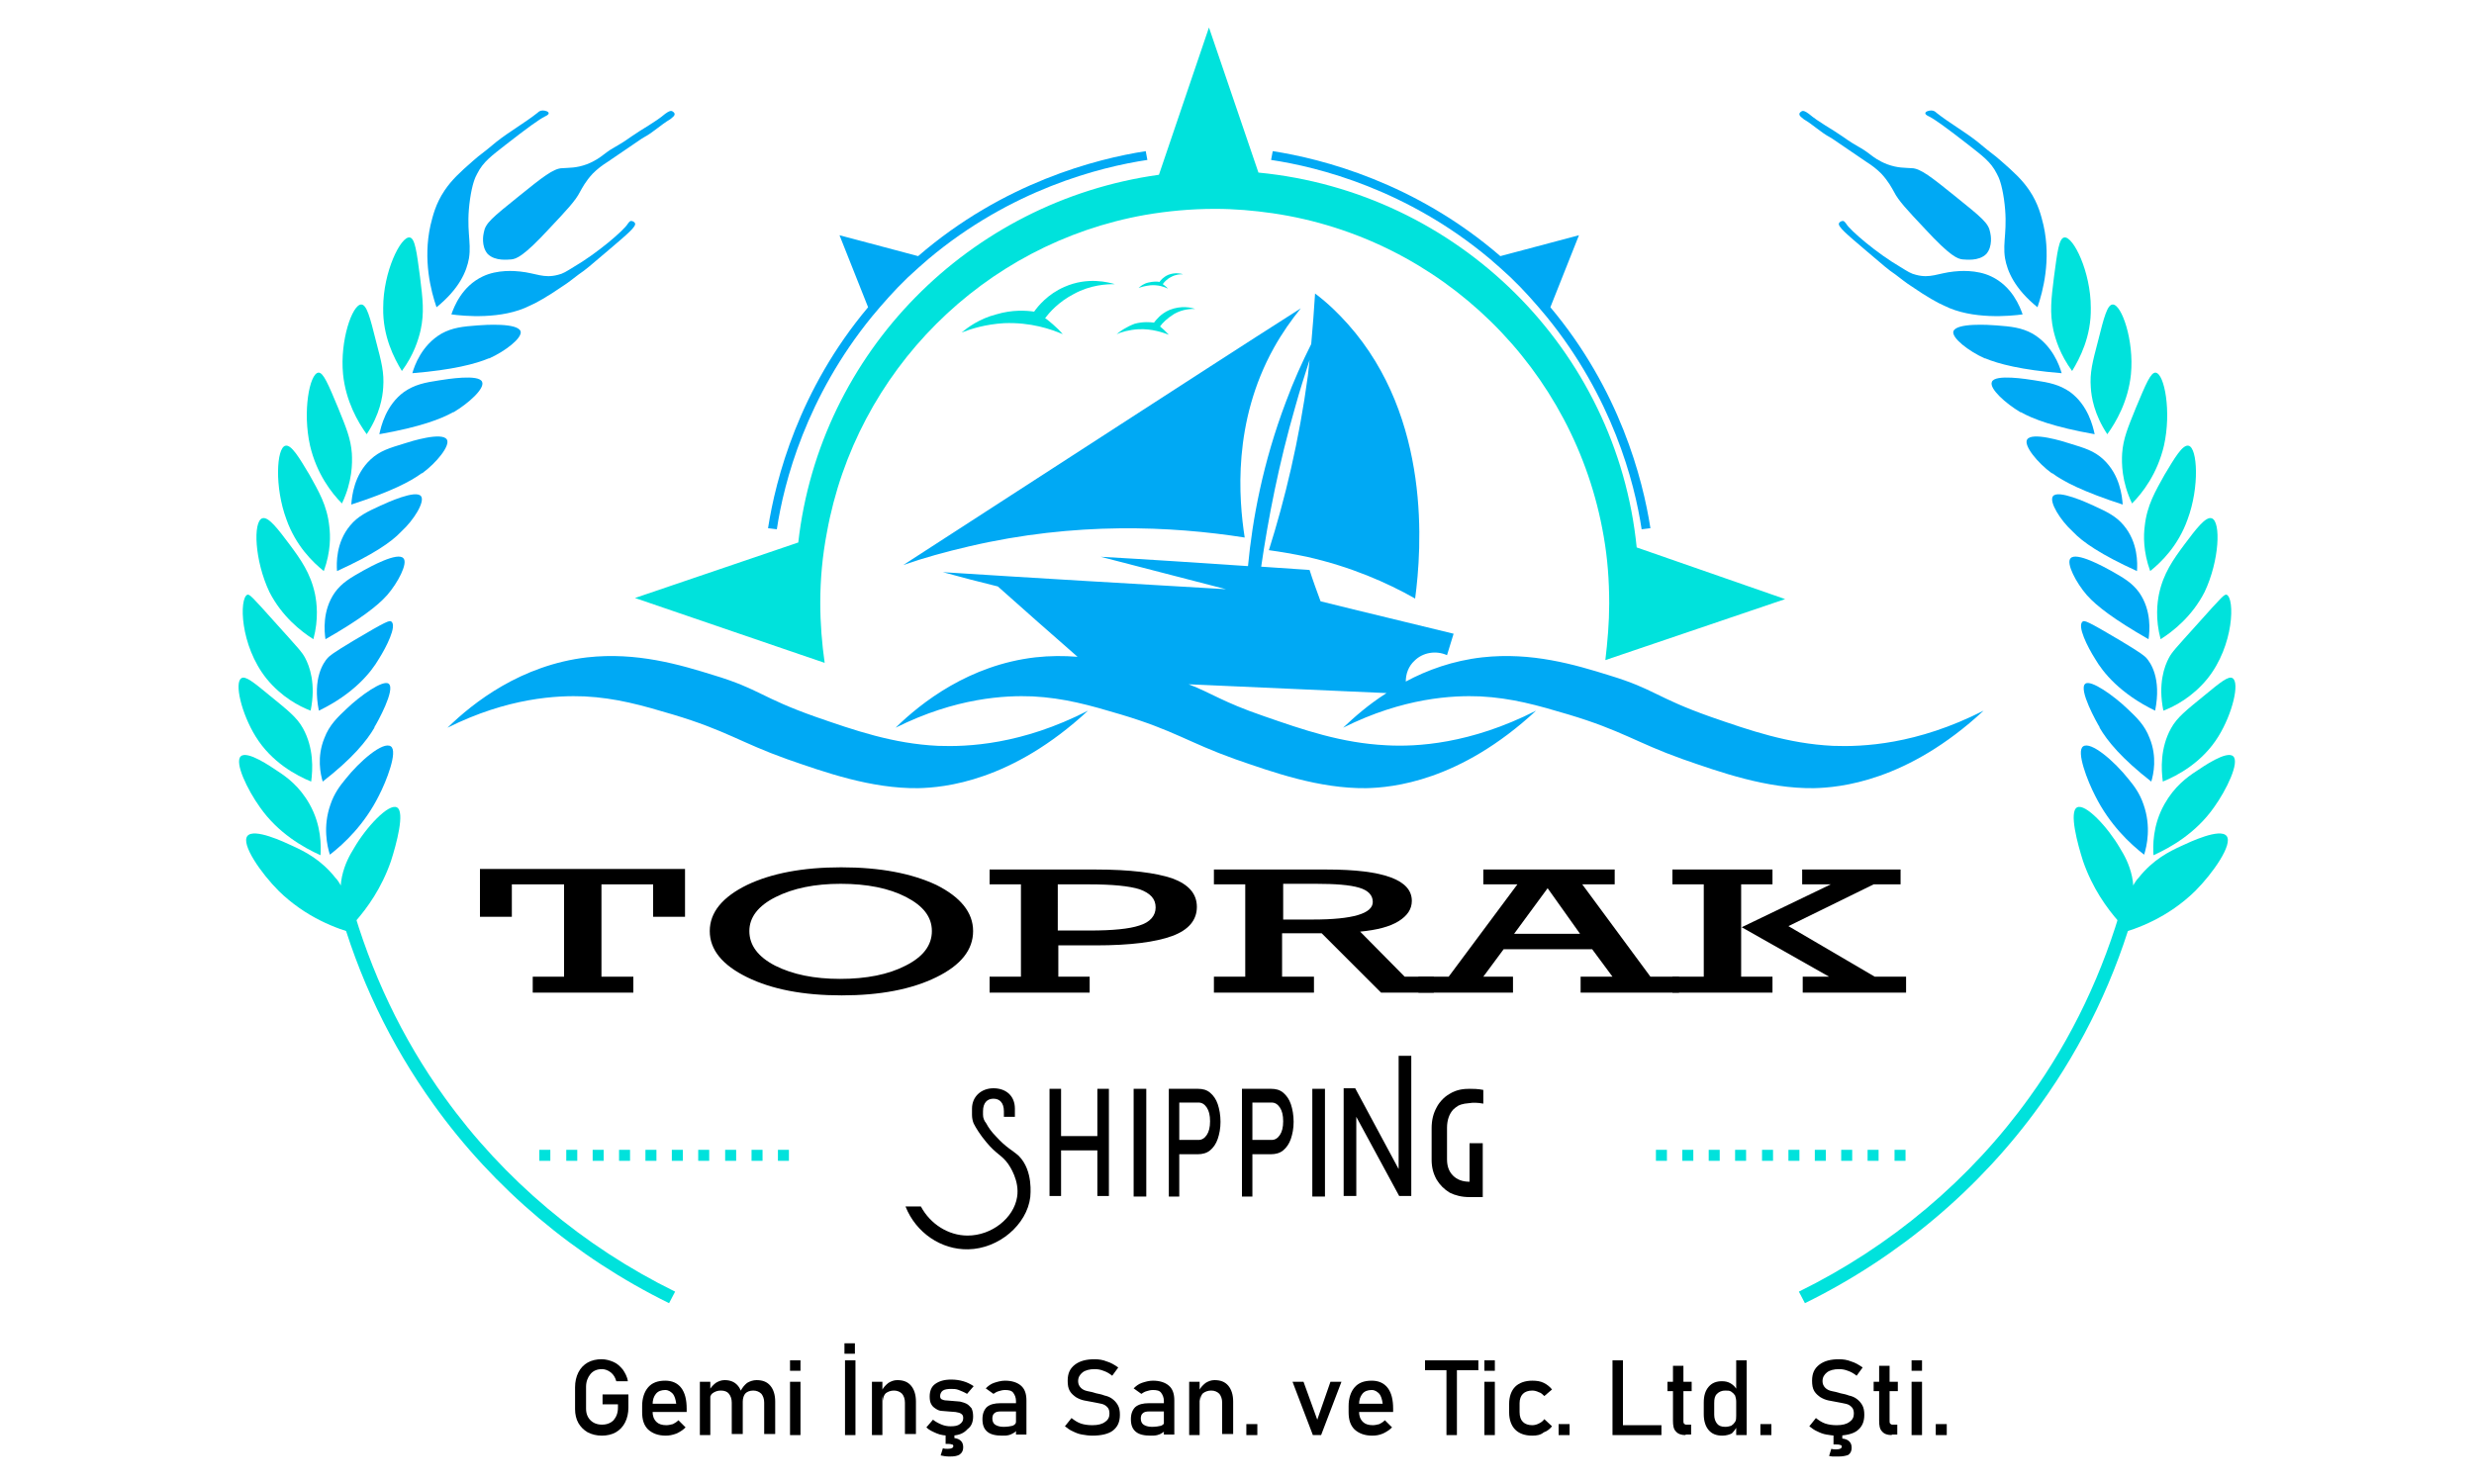 <?xml version="1.0" encoding="utf-8"?>
<!-- Generator: Adobe Illustrator 25.4.1, SVG Export Plug-In . SVG Version: 6.00 Build 0)  -->
<svg version="1.1" id="katman_1" xmlns="http://www.w3.org/2000/svg" xmlns:xlink="http://www.w3.org/1999/xlink" x="0px" y="0px"
	 viewBox="0 0 450 270" style="enable-background:new 0 0 450 270;" xml:space="preserve">
<style type="text/css">
	.st0{fill:#00A9F4;}
	.st1{fill:#00E2DC;}
</style>
<g>
	<g>
		<path class="st0" d="M60,155.5c-0.5-1.6-1.3-5.1,0.1-9.1c0.7-2.1,1.8-3.5,2.7-4.6c2.6-3.3,6.9-7,8.3-6c1.3,0.9-0.8,6.3-2.2,9
			C66.3,150,62.6,153.5,60,155.5z"/>
		<path class="st0" d="M58.7,142.2c-0.4-1.3-1.1-4.5,0.3-7.9c0.9-2.4,2.4-3.8,4.1-5.4c2.4-2.3,6.6-5.3,7.6-4.5
			c1.3,1-2.1,7.1-2.6,7.9c0,0,0,0,0,0.1C66.7,134.8,64.1,138,58.7,142.2z"/>
		<path class="st0" d="M59.2,116.3c-0.2-1.4-0.6-5.2,1.7-8.5c1.3-1.8,2.9-2.7,5.2-4c1.1-0.6,6.3-3.5,7.3-2.2c0.8,0.9-1,4.4-3,6.7
			c0,0,0,0-0.1,0.1C68.7,110.2,65.5,112.7,59.2,116.3z"/>
		<path class="st0" d="M61.3,103.9c-0.1-1.4-0.2-5.2,2.4-8.3c1.4-1.7,3.1-2.5,5.5-3.6c1.1-0.5,6.5-3,7.4-1.7c0.7,1-1.3,4.3-3.6,6.4
			c0,0,0,0-0.1,0.1C71.2,98.6,67.9,100.9,61.3,103.9z"/>
		<path class="st0" d="M63.9,91.8c0.1-1.5,0.5-5.4,3.5-8.2c1.7-1.6,3.5-2.1,6.1-2.9c1.2-0.4,7-2.2,7.8-0.7c0.6,1.1-1.9,4.2-4.5,6.1
			c0,0,0,0-0.1,0C74.7,87.6,71,89.5,63.9,91.8z"/>
		<path class="st0" d="M69,79c0.3-1.4,1.2-5.3,4.5-7.7c1.9-1.3,3.7-1.7,6.4-2.1c1.3-0.2,7.3-1.2,7.8,0.3c0.5,1.2-2.5,3.9-5.2,5.5
			c0,0,0,0-0.1,0C80.3,76.2,76.4,77.7,69,79z"/>
		<path class="st0" d="M75,67.9c0.4-1.4,1.7-5.1,5.3-7.2c2-1.1,3.9-1.3,6.6-1.5c1.3-0.1,7.3-0.5,7.8,1.1c0.3,1.2-2.8,3.6-5.7,4.9
			c0,0,0,0-0.1,0C86.5,66.2,82.4,67.3,75,67.9z"/>
		<path class="st0" d="M82.1,57.2c0.5-1.4,1.9-5.1,5.7-6.9c2.7-1.3,5.9-1,6.8-0.9c2.9,0.3,4.3,1.3,6.9,0.6c0.9-0.2,1.5-0.6,2.8-1.4
			c4.3-2.5,9.2-6.7,9.9-7.9c0.1-0.1,0.3-0.5,0.6-0.5c0.3,0,0.6,0.2,0.7,0.4c0.3,0.6-1.4,2-4.8,4.9c-3.4,2.9-4.2,3.6-5.4,4.4
			c-1.2,0.9-1.9,1.5-3,2.2c-2.6,1.8-4.9,3.1-5.9,3.5C91.3,58.2,84.3,57.5,82.1,57.2z"/>
		<path class="st0" d="M79.4,55.9c4.2-3.4,5.5-6.6,5.9-8.9c0.5-3.1-0.6-5.2,0.2-10.8c0.4-2.7,0.9-3.9,1.3-4.6
			c1.1-2.2,2.7-3.3,5.1-5.2c4.1-3.2,6.2-4.7,7.2-5.2c0.2-0.1,0.7-0.3,0.7-0.6c0-0.3-0.6-0.5-1.1-0.5c-0.5,0-0.8,0.3-0.9,0.4
			c-2.4,1.9-5.1,3.4-7.5,5.3c-3.1,2.6-2.6,2-4.3,3.5c-2.4,2.1-3.8,3.4-5.1,5.3c-1.7,2.5-2.2,4.8-2.6,6.4
			C76.9,47.3,78.4,53,79.4,55.9z"/>
		<path class="st0" d="M58,129.3c-1.2-6,0.9-8.8,1.6-9.6c0.4-0.4,0.8-0.8,4.8-3.2c5.9-3.5,6.5-3.7,6.8-3.4c1,0.8-0.9,4.6-2.3,6.8
			C67.5,122.3,64.4,126.2,58,129.3z"/>
		<path class="st1" d="M58.3,155.6c0.1-1.6,0.2-5.4-2-9.3c-1.8-3.2-4.1-4.9-5.8-6c-1.2-0.8-5.5-3.8-6.7-2.7
			c-1.2,1.1,1.2,6.1,3.5,9.3C50.6,151.6,55.2,154.2,58.3,155.6z"/>
		<path class="st1" d="M72.2,146.9c-1.5-0.8-5.6,3.6-7.8,7.4c-0.8,1.3-1.7,2.9-2.2,5.2c-0.1,0.5-0.2,1.1-0.2,1.6
			c-0.3-0.5-0.6-1-1-1.4c-2.6-3.3-5.6-4.8-7.8-5.8c-1.5-0.7-7-3.3-8.2-1.8c-1.2,1.5,2.5,6.8,5.7,10c4.9,4.8,10.5,6.9,14.3,7.9
			c0-0.6-0.2-1.4-0.4-2.3c2.2-2.5,4.8-6.1,6.5-11C72.1,153.6,73.7,147.7,72.2,146.9z"/>
		<path class="st1" d="M56.6,142.2c0.3-2.2,0.5-6.1-1.5-9.7c-1.1-2-2.8-3.3-6.1-6c-2.9-2.4-4.4-3.6-5.1-3.1c-1.3,0.8,0,6.4,2.6,10.6
			C49.4,138.7,53.9,141.1,56.6,142.2z"/>
		<path class="st1" d="M57,116.3c1-3.7,0.6-6.7,0.3-8.2c-0.8-3.8-2.6-6.3-4.6-9c-2.1-2.8-3.9-5.2-5-4.8c-1.7,0.6-1.4,7.7,1.3,13.4
			C51.3,112.2,54.8,114.9,57,116.3z"/>
		<path class="st1" d="M58.9,103.9c1.3-3.6,1.2-6.5,1-8.1c-0.4-3.9-2-6.5-3.6-9.4c-1.8-3-3.3-5.6-4.4-5.3c-1.6,0.4-2,7.5,0.2,13.4
			C53.8,99.3,56.9,102.3,58.9,103.9z"/>
		<path class="st1" d="M62.2,91.6c1.9-4,1.9-7.3,1.8-9.1c-0.2-2.7-1-4.6-2.5-8.3c-1.8-4.3-2.7-6.5-3.6-6.4
			c-1.6,0.2-2.9,7.1-1.5,13.3C57.6,86.2,60.3,89.7,62.2,91.6z"/>
		<path class="st1" d="M66.7,79c2.4-3.6,2.9-6.8,3-8.5c0.2-2.7-0.3-4.6-1.3-8.4c-1.1-4.4-1.7-6.7-2.7-6.7c-1.6,0-3.9,6.5-3.3,12.7
			C62.9,73,65.1,76.8,66.7,79z"/>
		<path class="st1" d="M73.1,67.5c2.2-3,3-5.7,3.4-7.4c0.7-3.2,0.4-5.7-0.1-9.7c-0.6-4.5-0.9-7.1-1.9-7.2c-1.6-0.2-4.8,6.2-4.8,12.8
			C69.6,61.2,71.7,65.2,73.1,67.5z"/>
		<path class="st1" d="M56.5,129.3c1-4.9-0.2-8.1-1-9.6c-0.6-1.1-1-1.5-5.5-6.5c-4.2-4.7-4.6-5.1-5-5c-1.5,0.6-1.4,9.2,3.5,15.3
			C51.2,126.8,54.4,128.5,56.5,129.3z"/>
		<path class="st0" d="M88.7,46.2c-1.2-1.4-0.8-3.5-0.7-3.9c0.3-1.7,1.4-2.6,6.5-6.7c4.1-3.3,6.2-5,7.8-5c1.2-0.1,2.5,0,4.4-0.7
			c1.6-0.6,2.6-1.4,3-1.7c2.2-1.7,2.1-1.2,5.2-3.4c2-1.4,4.2-2.5,6.1-4.1c0.2-0.1,0.7-0.6,1.2-0.5c0.2,0.1,0.5,0.3,0.5,0.5
			c0.1,0.4-0.6,0.8-0.8,1c-1.7,1-3.1,2.4-4.8,3.3c-0.1,0-2.2,1.5-6.5,4.4c-1.1,0.7-1.9,1.3-2.8,2.2c-1.3,1.4-1.9,2.6-2.3,3.3
			c-0.8,1.6-2.4,3.3-5.6,6.7c-4.7,5.1-6,5.5-6.9,5.6C92.5,47.2,90.1,47.6,88.7,46.2z"/>
		<path class="st1" d="M121.7,237.1c-17.1-8.4-31.9-20.9-42.8-36.1c-7.9-11-13.8-23.3-17.4-36.5l2.3-0.6c3.6,12.9,9.3,25,17.1,35.8
			c10.7,14.9,25.2,27.1,41.9,35.3L121.7,237.1z"/>
	</g>
	<g>
		<path class="st0" d="M390,155.5c0.5-1.6,1.3-5.1-0.1-9.1c-0.7-2.1-1.8-3.5-2.7-4.6c-2.6-3.3-6.9-7-8.3-6c-1.3,0.9,0.8,6.3,2.2,9
			C383.7,150,387.4,153.5,390,155.5z"/>
		<path class="st0" d="M391.3,142.2c0.4-1.3,1.1-4.5-0.3-7.9c-0.9-2.4-2.4-3.8-4.1-5.4c-2.4-2.3-6.6-5.3-7.6-4.5
			c-1.3,1,2.1,7.1,2.6,7.9c0,0,0,0,0,0.1C383.3,134.8,385.9,138,391.3,142.2z"/>
		<path class="st0" d="M390.8,116.3c0.2-1.4,0.6-5.2-1.7-8.5c-1.3-1.8-2.9-2.7-5.2-4c-1.1-0.6-6.3-3.5-7.3-2.2c-0.8,0.9,1,4.4,3,6.7
			c0,0,0,0,0.1,0.1C381.3,110.2,384.5,112.7,390.8,116.3z"/>
		<path class="st0" d="M388.7,103.9c0.1-1.4,0.2-5.2-2.4-8.3c-1.4-1.7-3.1-2.5-5.5-3.6c-1.1-0.5-6.5-3-7.4-1.7
			c-0.7,1,1.3,4.3,3.6,6.4c0,0,0,0,0.1,0.1C378.8,98.6,382.1,100.9,388.7,103.9z"/>
		<path class="st0" d="M386.1,91.8c-0.1-1.5-0.5-5.4-3.5-8.2c-1.7-1.6-3.5-2.1-6.1-2.9c-1.2-0.4-7-2.2-7.8-0.7
			c-0.6,1.1,1.9,4.2,4.5,6.1c0,0,0,0,0.1,0C375.3,87.6,379,89.5,386.1,91.8z"/>
		<path class="st0" d="M381,79c-0.3-1.4-1.2-5.3-4.5-7.7c-1.9-1.3-3.7-1.7-6.4-2.1c-1.3-0.2-7.3-1.2-7.8,0.3
			c-0.5,1.2,2.5,3.9,5.2,5.5c0,0,0,0,0.1,0C369.7,76.2,373.6,77.7,381,79z"/>
		<path class="st0" d="M375,67.9c-0.4-1.4-1.7-5.1-5.3-7.2c-2-1.1-3.9-1.3-6.6-1.5c-1.3-0.1-7.3-0.5-7.8,1.1
			c-0.3,1.2,2.8,3.6,5.7,4.9c0,0,0,0,0.1,0C363.5,66.2,367.6,67.3,375,67.9z"/>
		<path class="st0" d="M367.9,57.2c-0.5-1.4-1.9-5.1-5.7-6.9c-2.7-1.3-5.9-1-6.8-0.9c-2.9,0.3-4.3,1.3-6.9,0.6
			c-0.9-0.2-1.5-0.6-2.8-1.4c-4.3-2.5-9.2-6.7-9.9-7.9c-0.1-0.1-0.3-0.5-0.6-0.5c-0.3,0-0.6,0.2-0.7,0.4c-0.3,0.6,1.4,2,4.8,4.9
			c3.4,2.9,4.2,3.6,5.4,4.4c1.2,0.9,1.9,1.5,3,2.2c2.6,1.8,4.9,3.1,5.9,3.5C358.7,58.2,365.7,57.5,367.9,57.2z"/>
		<path class="st0" d="M370.6,55.9c-4.2-3.4-5.5-6.6-5.9-8.9c-0.5-3.1,0.6-5.2-0.2-10.8c-0.4-2.7-0.9-3.9-1.3-4.6
			c-1.1-2.2-2.7-3.3-5.1-5.2c-4.1-3.2-6.2-4.7-7.2-5.2c-0.2-0.1-0.7-0.3-0.7-0.6c0-0.3,0.6-0.5,1.1-0.5c0.5,0,0.8,0.3,0.9,0.4
			c2.4,1.9,5.1,3.4,7.5,5.3c3.1,2.6,2.6,2,4.3,3.5c2.4,2.1,3.8,3.4,5.1,5.3c1.7,2.5,2.2,4.8,2.6,6.4C373.1,47.3,371.6,53,370.6,55.9
			z"/>
		<path class="st0" d="M392,129.3c1.2-6-0.9-8.8-1.6-9.6c-0.4-0.4-0.8-0.8-4.8-3.2c-5.9-3.5-6.5-3.7-6.8-3.4c-1,0.8,0.9,4.6,2.3,6.8
			C382.5,122.3,385.6,126.2,392,129.3z"/>
		<path class="st1" d="M391.7,155.6c-0.1-1.6-0.2-5.4,2-9.3c1.8-3.2,4.1-4.9,5.8-6c1.2-0.8,5.5-3.8,6.7-2.7c1.2,1.1-1.2,6.1-3.5,9.3
			C399.4,151.6,394.8,154.2,391.7,155.6z"/>
		<path class="st1" d="M377.8,146.9c1.5-0.8,5.6,3.6,7.8,7.4c0.8,1.3,1.7,2.9,2.2,5.2c0.1,0.5,0.2,1.1,0.2,1.6c0.3-0.5,0.6-1,1-1.4
			c2.6-3.3,5.6-4.8,7.8-5.8c1.5-0.7,7-3.3,8.2-1.8c1.2,1.5-2.5,6.8-5.7,10c-4.9,4.8-10.5,6.9-14.3,7.9c0-0.6,0.2-1.4,0.4-2.3
			c-2.2-2.5-4.8-6.1-6.5-11C377.9,153.6,376.3,147.7,377.8,146.9z"/>
		<path class="st1" d="M393.4,142.2c-0.3-2.2-0.5-6.1,1.5-9.7c1.1-2,2.8-3.3,6.1-6c2.9-2.4,4.4-3.6,5.1-3.1c1.3,0.8,0,6.4-2.6,10.6
			C400.6,138.7,396.1,141.1,393.4,142.2z"/>
		<path class="st1" d="M393,116.3c-1-3.7-0.6-6.7-0.3-8.2c0.8-3.8,2.6-6.3,4.6-9c2.1-2.8,3.9-5.2,5-4.8c1.7,0.6,1.4,7.7-1.3,13.4
			C398.7,112.2,395.2,114.9,393,116.3z"/>
		<path class="st1" d="M391.1,103.9c-1.3-3.6-1.2-6.5-1-8.1c0.4-3.9,2-6.5,3.6-9.4c1.8-3,3.3-5.6,4.4-5.3c1.6,0.4,2,7.5-0.2,13.4
			C396.2,99.3,393.1,102.3,391.1,103.9z"/>
		<path class="st1" d="M387.8,91.6c-1.9-4-1.9-7.3-1.8-9.1c0.2-2.7,1-4.6,2.5-8.3c1.8-4.3,2.7-6.5,3.6-6.4c1.6,0.2,2.9,7.1,1.5,13.3
			C392.4,86.2,389.7,89.7,387.8,91.6z"/>
		<path class="st1" d="M383.3,79c-2.4-3.6-2.9-6.8-3-8.5c-0.2-2.7,0.3-4.6,1.3-8.4c1.1-4.4,1.7-6.7,2.7-6.7c1.6,0,3.9,6.5,3.3,12.7
			C387.1,73,384.9,76.8,383.3,79z"/>
		<path class="st1" d="M376.9,67.5c-2.2-3-3-5.7-3.4-7.4c-0.7-3.2-0.4-5.7,0.1-9.7c0.6-4.5,0.9-7.1,1.9-7.2
			c1.6-0.2,4.8,6.2,4.8,12.8C380.4,61.2,378.3,65.2,376.9,67.5z"/>
		<path class="st1" d="M393.5,129.3c-1-4.9,0.2-8.1,1-9.6c0.6-1.1,1-1.5,5.5-6.5c4.2-4.7,4.6-5.1,5-5c1.5,0.6,1.4,9.2-3.5,15.3
			C398.8,126.8,395.6,128.5,393.5,129.3z"/>
		<path class="st0" d="M361.3,46.2c1.2-1.4,0.8-3.5,0.7-3.9c-0.3-1.7-1.4-2.6-6.5-6.7c-4.1-3.3-6.2-5-7.8-5c-1.2-0.1-2.5,0-4.4-0.7
			c-1.6-0.6-2.6-1.4-3-1.7c-2.2-1.7-2.1-1.2-5.2-3.4c-2-1.4-4.2-2.5-6.1-4.1c-0.2-0.1-0.7-0.6-1.2-0.5c-0.2,0.1-0.5,0.3-0.5,0.5
			c-0.1,0.4,0.6,0.8,0.8,1c1.7,1,3.1,2.4,4.8,3.3c0.1,0,2.2,1.5,6.5,4.4c1.1,0.7,1.9,1.3,2.8,2.2c1.3,1.4,1.9,2.6,2.3,3.3
			c0.8,1.6,2.4,3.3,5.6,6.7c4.7,5.1,6,5.5,6.9,5.6C357.5,47.2,359.9,47.6,361.3,46.2z"/>
		<path class="st1" d="M328.3,237.1c17.1-8.4,31.9-20.9,42.8-36.1c7.9-11,13.8-23.3,17.4-36.5l-2.3-0.6c-3.6,12.9-9.3,25-17.1,35.8
			c-10.7,14.9-25.2,27.1-41.9,35.3L328.3,237.1z"/>
	</g>
	<path class="st0" d="M208.4,27.5c-9,1.4-25.9,5.7-41.4,19.1l-14.3-3.8l5.2,13.1c-12.6,15-16.8,31.2-18.2,40.2l1.6,0.2
		c1.3-8.7,5.4-24.1,17.3-38.7c2-2.4,4.1-4.8,6.5-7.1c1.3-1.2,2.5-2.3,3.8-3.4c15-12.6,31.1-16.7,39.8-18L208.4,27.5z"/>
	<path class="st0" d="M231.5,27.5c9,1.4,25.9,5.7,41.4,19.1l14.3-3.8l-5.2,13.1c12.6,15,16.8,31.2,18.2,40.2l-1.6,0.2
		c-1.3-8.7-5.4-24.1-17.3-38.7c-2-2.4-4.1-4.8-6.5-7.1c-1.3-1.2-2.5-2.3-3.8-3.4c-15-12.6-31.1-16.7-39.8-18L231.5,27.5z"/>
	<path class="st1" d="M297.7,99.6c-3.6-36-32.5-64.7-68.8-68.2l-9-26.4l-9.1,26.8c-34.5,4.8-61.7,32.3-65.6,66.9l-29.7,10.1
		l30.1,10.3l4.4,1.5c-0.5-3.5-0.8-7.2-0.8-10.9c0-4.4,0.4-8.6,1.2-12.8c5.3-29.4,28.5-52.6,57.9-57.8c4.1-0.7,8.3-1.1,12.7-1.1
		c3.6,0,7,0.3,10.5,0.8c30.7,4.5,55,28.4,60.2,58.8c0.7,4,1,8,1,12.2c0,3.5-0.3,6.9-0.7,10.3l5.3-1.8l27.4-9.3L297.7,99.6z"/>
	<g>
		<path class="st0" d="M170.6,135.7c-8.2-0.4-15.1-2.8-22.3-5.3c-9.9-3.5-10.1-5-18.3-7.5c-6.4-2-14.2-4.3-23.2-3.3
			c-12,1.4-20.7,8.2-25.4,12.8c11-5.5,20-5.9,24.9-5.7c5.8,0.3,10.4,1.6,16.1,3.3c9.7,2.9,12.3,5.1,20.7,8.1
			c6.9,2.4,15.3,5.4,23.9,5.3c4.7-0.1,17-1.2,30.9-14.1C185.8,135.5,176,135.9,170.6,135.7z"/>
		<path class="st0" d="M333.4,135.7c-8.2-0.4-15.1-2.8-22.3-5.3c-9.9-3.5-10.1-5-18.3-7.5c-6.4-2-14.2-4.3-23.2-3.3
			c-5.3,0.6-10,2.3-13.9,4.4c0-1.4,0.5-2.8,1.6-3.8c1.5-1.5,3.9-1.9,5.9-1c0.4-1.3,0.8-2.6,1.2-3.9c-8.1-2-16.2-3.9-24.2-5.9
			c-0.7-1.9-1.4-3.8-2-5.7c-2.9-0.2-5.9-0.4-8.8-0.6c1.3-8.9,3.2-18.7,6.2-29.1c0.8-2.9,1.7-5.7,2.6-8.5c-0.1,0.9-0.2,1.8-0.3,2.8
			c-1.6,11.9-4.2,22.6-7.1,31.8c2.2,0.3,4.5,0.7,6.9,1.2c8,1.8,14.6,4.7,19.7,7.6c1.2-9,3-32.8-12.2-49.9c-1.7-1.9-3.6-3.8-6-5.6
			c-0.2,3-0.4,6-0.7,9.2c-1.6,3.2-3.2,6.7-4.6,10.5c-4.2,11.1-6.1,21.4-6.9,29.9c-8.9-0.6-17.9-1.2-26.8-1.7
			c7.6,2,15.2,3.9,22.8,5.9c-17.2-1-34.4-2-51.5-3.1c3.3,0.9,6.7,1.8,10,2.6c4.8,4.3,9.6,8.5,14.5,12.8c-2.5-0.2-5-0.2-7.7,0.1
			c-12,1.4-20.7,8.2-25.4,12.8c11-5.5,20-5.9,24.9-5.7c5.8,0.3,10.4,1.6,16.1,3.3c9.7,2.9,12.3,5.1,20.7,8.1
			c6.9,2.4,15.3,5.4,23.9,5.3c4.7-0.1,17-1.2,30.9-14.1c-12,6.1-21.8,6.6-27.2,6.3c-8.2-0.4-15.1-2.8-22.3-5.3
			c-7.6-2.6-9.5-4.2-13.7-5.8c12,0.5,24,1.1,36,1.6c-3.3,2.1-5.9,4.4-7.9,6.3c11-5.5,20-5.9,24.9-5.7c5.8,0.3,10.4,1.6,16.1,3.3
			c9.7,2.9,12.3,5.1,20.7,8.1c6.9,2.4,15.3,5.4,23.9,5.3c4.7-0.1,17-1.2,30.9-14.1C348.6,135.5,338.8,135.9,333.4,135.7z"/>
		<path class="st0" d="M226.4,97.8c-1.1-7.1-2.2-21,5.3-34.5c1.5-2.7,3.2-5.1,4.9-7.2c-11,7-21.9,14.1-32.9,21.2
			c-13.1,8.5-26.3,17-39.4,25.5c3.7-1.3,7.7-2.4,12-3.4C195.6,94.9,213,95.7,226.4,97.8z"/>
	</g>
	<path class="st1" d="M174.9,60.5c1.8-0.7,4.4-1.5,7.7-1.7c4.9-0.2,8.6,1.1,10.7,2c-0.5-0.6-1.1-1.2-1.8-1.8
		c-0.5-0.4-0.9-0.8-1.4-1.1c0.8-1.1,2.5-3,5.2-4.4c3.1-1.7,6-1.8,7.5-1.8c-1.1-0.3-4.9-1.4-9.2,0.5c-3,1.3-4.8,3.5-5.5,4.5
		c-1.4-0.2-3.9-0.4-6.9,0.5C178.1,58,176,59.6,174.9,60.5z"/>
	<path class="st1" d="M203.1,60.8c0.9-0.4,2.3-0.8,4-0.9c2.5-0.1,4.4,0.6,5.5,1c-0.3-0.3-0.6-0.6-0.9-0.9c-0.2-0.2-0.5-0.4-0.7-0.6
		c0.4-0.6,1.3-1.5,2.6-2.3c1.6-0.9,3.1-0.9,3.8-0.9c-0.6-0.2-2.5-0.7-4.7,0.2c-1.6,0.7-2.4,1.8-2.8,2.3c-0.7-0.1-2-0.2-3.5,0.2
		C204.8,59.5,203.7,60.3,203.1,60.8z"/>
	<path class="st1" d="M207.1,52.4c0.5-0.2,1.3-0.4,2.2-0.5c1.4-0.1,2.5,0.3,3.1,0.6c-0.1-0.2-0.3-0.3-0.5-0.5
		c-0.1-0.1-0.3-0.2-0.4-0.3c0.2-0.3,0.7-0.9,1.5-1.3c0.9-0.5,1.7-0.5,2.2-0.5c-0.3-0.1-1.4-0.4-2.7,0.1c-0.9,0.4-1.4,1-1.6,1.3
		c-0.4-0.1-1.1-0.1-2,0.1C208,51.6,207.4,52.1,207.1,52.4z"/>
	<g>
		<path d="M109.4,160.9v16.8h5.8v2.9H96.9v-2.9h5.7v-16.8h-9.5v5.9h-5.8v-8.7h37.3v8.7h-5.8v-5.9H109.4z"/>
		<path d="M153,157.8c7.1,0,12.8,1.1,17.3,3.2c4.4,2.2,6.7,5,6.7,8.4c0,3.4-2.2,6.2-6.7,8.4c-4.5,2.2-10.2,3.3-17.2,3.3
			c-7,0-12.7-1.1-17.2-3.3c-4.5-2.2-6.8-5-6.8-8.4c0-3.4,2.3-6.2,6.8-8.4C140.3,158.9,146,157.8,153,157.8z M169.5,169.4
			c0-2.6-1.6-4.6-4.7-6.2s-7.1-2.4-11.9-2.4c-4.7,0-8.6,0.8-11.8,2.4c-3.2,1.6-4.8,3.7-4.8,6.2c0,2.6,1.6,4.7,4.7,6.3
			c3.2,1.6,7.1,2.4,11.8,2.4c4.8,0,8.8-0.8,11.9-2.4C167.9,174.1,169.5,172,169.5,169.4z"/>
		<path d="M192.5,177.7h5.7v2.9H180v-2.9h5.7v-16.8H180v-2.7h19.3c6.3,0,10.9,0.6,13.9,1.6c3,1.1,4.5,2.8,4.5,5.2
			c0,2.4-1.5,4.2-4.5,5.3c-3,1.1-7.6,1.7-13.9,1.7h-6.8V177.7z M192.5,169.3h5.7c4.2,0,7.2-0.3,9-0.9c2-0.6,3-1.8,3-3.3
			c0-1.6-1-2.6-2.9-3.3c-1.9-0.6-5-0.9-9.2-0.9h-5.7V169.3z"/>
		<path d="M233.3,177.7h5.7v2.9h-18.2v-2.9h5.7v-16.8h-5.7v-2.7h20.5c10.4,0,15.5,1.9,15.5,5.7c0,1.5-0.8,2.7-2.4,3.7
			c-1.6,1-3.9,1.6-7,1.9l8.1,8.2h5.3v2.9h-9.6l-10.8-10.8h-7.2V177.7z M233.3,167.3h5.5c7.3,0,10.9-1.1,10.9-3.2
			c0-1.2-0.8-2.1-2.5-2.6c-1.7-0.5-4.3-0.7-7.9-0.7h-5.9V167.3z"/>
		<path d="M258,180.6v-2.9h5.5l12.5-16.8h-6.2v-2.7h23.9v2.7h-5.9l12.4,16.8h5.2v2.9h-17.9v-2.9h5.8l-3.7-5h-16.1l-3.7,5h5.4v2.9
			H258z M275.4,169.9h12l-5.9-8.3L275.4,169.9z"/>
		<path d="M316.7,177.7h5.7v2.9h-18.2v-2.9h5.7v-16.8h-5.7v-2.7h18.2v2.7h-5.7V177.7z M333,160.9h-5.2v-2.7h17.9v2.7h-4.9l-15.5,7.6
			l15.7,9.2h5.7v2.9h-18.8v-2.9h4.8l-15.9-9L333,160.9z"/>
	</g>
	<g>
		<path d="M109.5,253.7h4.8v2.4c0,1-0.2,1.9-0.6,2.7c-0.4,0.8-1,1.4-1.7,1.8c-0.7,0.4-1.6,0.6-2.5,0.6c-1,0-1.8-0.2-2.6-0.6
			c-0.7-0.4-1.3-1-1.7-1.7c-0.4-0.7-0.6-1.6-0.6-2.5v-4c0-1,0.2-1.9,0.6-2.7c0.4-0.8,1-1.4,1.7-1.8c0.7-0.4,1.6-0.6,2.5-0.6
			c0.8,0,1.5,0.2,2.2,0.5c0.7,0.3,1.2,0.8,1.7,1.4c0.4,0.6,0.8,1.3,0.9,2.1h-2.1c-0.2-0.7-0.5-1.2-1-1.6c-0.5-0.4-1.1-0.6-1.6-0.6
			c-0.9,0-1.6,0.3-2.1,0.9c-0.5,0.6-0.8,1.4-0.8,2.3v4c0,0.9,0.3,1.6,0.8,2.1c0.5,0.5,1.2,0.8,2.1,0.8c0.9,0,1.6-0.3,2.1-0.8
			c0.5-0.6,0.8-1.3,0.8-2.3v-0.6h-2.8V253.7z"/>
		<path d="M121.1,261.2c-1.4,0-2.4-0.4-3.2-1.1c-0.8-0.8-1.1-1.8-1.1-3.2v-1.1c0-1.4,0.4-2.6,1.1-3.4s1.7-1.2,3.1-1.2
			c1.2,0,2.2,0.4,2.9,1.3c0.7,0.9,1,2.2,1,3.8v0.6h-6.7v-1.5h4.8c-0.1-0.8-0.3-1.4-0.6-1.8c-0.4-0.4-0.8-0.7-1.4-0.7
			c-0.7,0-1.3,0.2-1.7,0.7c-0.4,0.5-0.6,1.1-0.6,2v1.2c0,0.8,0.2,1.4,0.7,1.9c0.4,0.4,1,0.6,1.8,0.6c0.4,0,0.8-0.1,1.2-0.2
			c0.4-0.2,0.7-0.4,1-0.7l1.3,1.3c-0.5,0.5-1,0.8-1.6,1.1C122.3,261.1,121.7,261.2,121.1,261.2z"/>
		<path d="M127.3,261.1v-9.7h1.9v9.7H127.3z M133.1,261.1v-5.9c0-0.7-0.2-1.2-0.5-1.6s-0.8-0.6-1.5-0.6c-0.6,0-1.1,0.2-1.5,0.5
			s-0.5,0.8-0.5,1.4L129,253c0.3-0.6,0.7-1,1.2-1.4c0.5-0.3,1-0.5,1.6-0.5c1,0,1.8,0.3,2.4,1c0.6,0.7,0.9,1.7,0.9,2.9v5.9H133.1z
			 M139,261.1v-5.9c0-0.7-0.2-1.2-0.5-1.6c-0.4-0.4-0.9-0.6-1.5-0.6c-0.6,0-1.1,0.2-1.4,0.5s-0.5,0.9-0.5,1.5l-0.4-1.9
			c0.3-0.6,0.7-1.1,1.2-1.5c0.5-0.3,1.1-0.5,1.7-0.5c1.1,0,1.9,0.3,2.5,1c0.6,0.7,0.9,1.7,0.9,2.9v5.9H139z"/>
		<path d="M143.7,249.4v-1.9h1.9v1.9H143.7z M143.7,261.1v-9.7h1.9v9.7H143.7z"/>
		<path d="M153.6,246.3v-1.9h1.9v1.9H153.6z M155.6,247.5v13.6h-1.9v-13.6H155.6z"/>
		<path d="M158.6,261.1v-9.7h1.9v9.7H158.6z M164.6,261.1v-5.9c0-0.7-0.2-1.2-0.5-1.6c-0.4-0.4-0.9-0.6-1.5-0.6
			c-0.6,0-1.1,0.2-1.5,0.5c-0.3,0.3-0.5,0.8-0.5,1.4l-0.2-1.9c0.3-0.6,0.7-1,1.2-1.4c0.5-0.3,1-0.5,1.6-0.5c1.1,0,1.9,0.3,2.5,1
			c0.6,0.7,0.9,1.7,0.9,2.9v5.9H164.6z"/>
		<path d="M172.8,261.2c-0.9,0-1.7-0.1-2.4-0.4c-0.7-0.3-1.4-0.6-1.9-1.1l1.2-1.4c0.5,0.4,1.1,0.7,1.6,0.9c0.5,0.2,1,0.3,1.6,0.3
			c0.8,0,1.3-0.1,1.7-0.4s0.6-0.6,0.6-1.1c0-0.4-0.1-0.6-0.4-0.8s-0.6-0.2-1-0.3c-0.4,0-0.9-0.1-1.3-0.1c-0.4,0-0.8-0.1-1.2-0.1
			s-0.8-0.2-1.1-0.4c-0.3-0.2-0.6-0.4-0.8-0.8c-0.2-0.3-0.3-0.8-0.3-1.4c0-1,0.3-1.8,1-2.3s1.6-0.8,2.9-0.8c0.8,0,1.5,0.1,2.2,0.3
			c0.7,0.2,1.3,0.5,1.9,0.9l-1.2,1.4c-0.5-0.3-1-0.5-1.5-0.7c-0.5-0.2-0.9-0.2-1.4-0.2c-0.7,0-1.2,0.1-1.5,0.3s-0.5,0.6-0.5,1
			c0,0.3,0.1,0.5,0.3,0.6c0.2,0.1,0.5,0.2,0.9,0.2c0.4,0,0.8,0.1,1.2,0.1c0.4,0,0.8,0.1,1.2,0.1c0.4,0.1,0.8,0.2,1.2,0.4
			c0.4,0.2,0.6,0.5,0.9,0.8c0.2,0.4,0.3,0.9,0.3,1.5c0,1-0.3,1.8-1,2.3C175.2,260.9,174.2,261.2,172.8,261.2z M172.7,265
			c-0.6,0-1.2-0.1-1.6-0.2l0.4-1.3c0.3,0.1,0.6,0.1,0.9,0.1c0.7,0,1-0.2,1-0.5c0-0.2-0.1-0.3-0.3-0.3c-0.2-0.1-0.6-0.1-1-0.1
			l0.8-1.1c0.7,0,1.3,0.1,1.7,0.4c0.4,0.3,0.6,0.7,0.6,1.3c0,0.6-0.2,1-0.6,1.3C174.2,264.9,173.6,265,172.7,265z M172,262.7v-2.5
			h1.6v2.5H172z"/>
		<path d="M182.3,261.2c-1.2,0-2.1-0.2-2.7-0.7c-0.6-0.5-0.9-1.2-0.9-2.3c0-1,0.3-1.7,0.8-2.2c0.6-0.5,1.4-0.7,2.5-0.7h2.8l0.1,1.5
			H182c-0.5,0-0.9,0.1-1.1,0.3c-0.3,0.2-0.4,0.6-0.4,1c0,0.5,0.2,0.9,0.5,1.1c0.3,0.2,0.8,0.4,1.5,0.4c0.7,0,1.3-0.1,1.7-0.2
			c0.4-0.2,0.6-0.4,0.6-0.7l0.2,1.4c-0.2,0.3-0.4,0.5-0.6,0.6s-0.5,0.3-0.9,0.4C183.1,261.2,182.8,261.2,182.3,261.2z M184.8,261.1
			v-6.2c0-0.6-0.2-1.1-0.5-1.5c-0.3-0.4-0.8-0.5-1.5-0.5c-0.4,0-0.8,0.1-1.1,0.2c-0.4,0.1-0.7,0.3-1,0.5l-1.4-1
			c0.4-0.4,0.9-0.8,1.5-1c0.6-0.2,1.3-0.4,2-0.4c1.2,0,2.2,0.3,2.9,0.9c0.7,0.6,1,1.5,1,2.7v6.2H184.8z"/>
		<path d="M198.7,261.2c-0.7,0-1.3-0.1-1.9-0.2c-0.6-0.1-1.1-0.3-1.7-0.6c-0.5-0.2-1-0.6-1.4-0.9l1.2-1.5c0.5,0.4,1.1,0.8,1.7,1
			c0.6,0.2,1.3,0.3,2.1,0.3c1,0,1.8-0.2,2.3-0.6c0.6-0.4,0.8-0.9,0.8-1.5v0c0-0.5-0.1-0.9-0.4-1.2c-0.3-0.3-0.6-0.5-1.1-0.6
			c-0.5-0.1-0.9-0.2-1.5-0.3c-0.5-0.1-1-0.2-1.6-0.3c-0.5-0.1-1-0.3-1.5-0.6c-0.4-0.3-0.8-0.6-1.1-1.1c-0.3-0.5-0.4-1.1-0.4-1.9v0
			c0-1.3,0.4-2.2,1.3-2.9c0.9-0.7,2.1-1,3.6-1c0.7,0,1.5,0.1,2.2,0.4c0.7,0.2,1.4,0.6,2.1,1.1l-1.1,1.5c-0.5-0.4-1-0.7-1.6-0.9
			c-0.5-0.2-1-0.3-1.6-0.3c-0.9,0-1.7,0.2-2.2,0.6c-0.5,0.4-0.8,0.9-0.8,1.6v0c0,0.5,0.2,0.9,0.5,1.2c0.3,0.3,0.7,0.5,1.2,0.6
			s1,0.2,1.6,0.4c0.5,0.1,1,0.2,1.5,0.4c0.5,0.1,1,0.3,1.4,0.6c0.4,0.3,0.7,0.6,1,1.1c0.3,0.5,0.4,1.1,0.4,1.8v0
			c0,1.3-0.4,2.2-1.3,2.9C201.6,260.9,200.3,261.2,198.7,261.2z"/>
		<path d="M209.3,261.2c-1.2,0-2.1-0.2-2.7-0.7c-0.6-0.5-0.9-1.2-0.9-2.3c0-1,0.3-1.7,0.8-2.2c0.6-0.5,1.4-0.7,2.5-0.7h2.8l0.1,1.5
			H209c-0.5,0-0.9,0.1-1.1,0.3c-0.3,0.2-0.4,0.6-0.4,1c0,0.5,0.2,0.9,0.5,1.1c0.3,0.2,0.8,0.4,1.5,0.4c0.7,0,1.3-0.1,1.7-0.2
			c0.4-0.2,0.6-0.4,0.6-0.7l0.2,1.4c-0.2,0.3-0.4,0.5-0.6,0.6c-0.3,0.2-0.5,0.3-0.9,0.4C210.1,261.2,209.7,261.2,209.3,261.2z
			 M211.7,261.1v-6.2c0-0.6-0.2-1.1-0.5-1.5c-0.3-0.4-0.8-0.5-1.5-0.5c-0.4,0-0.8,0.1-1.1,0.2c-0.4,0.1-0.7,0.3-1,0.5l-1.4-1
			c0.4-0.4,0.9-0.8,1.5-1c0.6-0.2,1.3-0.4,2-0.4c1.2,0,2.2,0.3,2.9,0.9s1,1.5,1,2.7v6.2H211.7z"/>
		<path d="M216.3,261.1v-9.7h1.9v9.7H216.3z M222.3,261.1v-5.9c0-0.7-0.2-1.2-0.5-1.6c-0.4-0.4-0.9-0.6-1.5-0.6
			c-0.6,0-1.1,0.2-1.5,0.5c-0.3,0.3-0.5,0.8-0.5,1.4l-0.2-1.9c0.3-0.6,0.7-1,1.2-1.4c0.5-0.3,1-0.5,1.6-0.5c1.1,0,1.9,0.3,2.5,1
			c0.6,0.7,0.9,1.7,0.9,2.9v5.9H222.3z"/>
		<path d="M226.7,261.1v-2h2v2H226.7z"/>
		<path d="M239.6,258.3l2.4-6.9h2l-3.7,9.7h-1.5l-3.7-9.7h2L239.6,258.3z"/>
		<path d="M249.6,261.2c-1.4,0-2.4-0.4-3.2-1.1c-0.8-0.8-1.1-1.8-1.1-3.2v-1.1c0-1.4,0.4-2.6,1.1-3.4s1.7-1.2,3.1-1.2
			c1.2,0,2.2,0.4,2.9,1.3c0.7,0.9,1,2.2,1,3.8v0.6h-6.7v-1.5h4.8c-0.1-0.8-0.3-1.4-0.6-1.8c-0.4-0.4-0.8-0.7-1.4-0.7
			c-0.7,0-1.3,0.2-1.7,0.7c-0.4,0.5-0.6,1.1-0.6,2v1.2c0,0.8,0.2,1.4,0.7,1.9c0.4,0.4,1,0.6,1.8,0.6c0.4,0,0.8-0.1,1.2-0.2
			c0.4-0.2,0.7-0.4,1-0.7l1.3,1.3c-0.5,0.5-1,0.8-1.6,1.1C250.9,261.1,250.3,261.2,249.6,261.2z"/>
		<path d="M259.2,249.3v-1.8h9.7v1.8H259.2z M263.1,261.1v-12.5h1.9v12.5H263.1z"/>
		<path d="M270,249.4v-1.9h1.9v1.9H270z M270,261.1v-9.7h1.9v9.7H270z"/>
		<path d="M278.7,261.2c-1.4,0-2.4-0.4-3.1-1.1c-0.7-0.7-1.1-1.8-1.1-3.1v-1.6c0-1.3,0.4-2.4,1.1-3.1c0.7-0.7,1.8-1.1,3.1-1.1
			c0.8,0,1.5,0.1,2.1,0.4c0.6,0.3,1.1,0.7,1.5,1.2l-1.4,1.2c-0.3-0.3-0.6-0.6-1-0.7c-0.4-0.2-0.8-0.3-1.2-0.3
			c-0.7,0-1.3,0.2-1.7,0.6c-0.4,0.4-0.6,1-0.6,1.7v1.6c0,0.8,0.2,1.4,0.6,1.8c0.4,0.4,1,0.6,1.7,0.6c0.4,0,0.8-0.1,1.2-0.3
			c0.4-0.2,0.7-0.4,1-0.8l1.4,1.3c-0.4,0.5-0.9,0.9-1.5,1.1C280.2,261.1,279.5,261.2,278.7,261.2z"/>
		<path d="M283.5,261.1v-2h2v2H283.5z"/>
		<path d="M293.3,261.1v-13.6h1.9v13.6H293.3z M294.3,261.1v-1.8h7.9v1.8H294.3z"/>
		<path d="M303.3,253.1v-1.7h4.4v1.7H303.3z M306.6,261.1c-0.8,0-1.4-0.2-1.8-0.7c-0.4-0.4-0.5-1.1-0.5-1.9v-10h1.9v10
			c0,0.2,0,0.4,0.1,0.5c0.1,0.1,0.2,0.2,0.4,0.2h0.9v1.8H306.6z"/>
		<path d="M313.3,261.2c-1.1,0-1.9-0.3-2.5-1c-0.6-0.7-0.9-1.7-0.9-2.9v-2.1c0-1.3,0.3-2.2,0.9-2.9c0.6-0.7,1.4-1,2.4-1
			c0.6,0,1.1,0.1,1.6,0.4c0.5,0.3,0.9,0.7,1.2,1.3l-0.2,2c0-0.4-0.1-0.8-0.2-1.1c-0.2-0.3-0.4-0.5-0.7-0.7c-0.3-0.2-0.6-0.2-1.1-0.2
			c-0.6,0-1.1,0.2-1.5,0.6s-0.5,0.9-0.5,1.7v2.1c0,0.7,0.2,1.2,0.5,1.6s0.8,0.6,1.5,0.6c0.4,0,0.8-0.1,1.1-0.2
			c0.3-0.2,0.5-0.4,0.7-0.7c0.2-0.3,0.2-0.7,0.2-1.1l0.1,2c-0.2,0.4-0.5,0.8-0.9,1.2C314.6,261,314,261.2,313.3,261.2z M315.8,261.1
			v-13.6h1.9v13.6H315.8z"/>
		<path d="M320.2,261.1v-2h2v2H320.2z"/>
		<path d="M334.1,261.2c-0.7,0-1.3-0.1-1.9-0.2c-0.6-0.1-1.1-0.3-1.7-0.6c-0.5-0.2-1-0.6-1.4-0.9l1.2-1.5c0.5,0.4,1.1,0.8,1.7,1
			c0.6,0.2,1.3,0.3,2.1,0.3c1,0,1.8-0.2,2.3-0.6c0.6-0.4,0.8-0.9,0.8-1.5v0c0-0.5-0.1-0.9-0.4-1.2c-0.3-0.3-0.6-0.5-1.1-0.6
			c-0.5-0.1-0.9-0.2-1.5-0.3c-0.5-0.1-1-0.2-1.6-0.3c-0.5-0.1-1-0.3-1.5-0.6c-0.4-0.3-0.8-0.6-1.1-1.1c-0.3-0.5-0.4-1.1-0.4-1.9v0
			c0-1.3,0.4-2.2,1.3-2.9c0.9-0.7,2.1-1,3.6-1c0.7,0,1.5,0.1,2.2,0.4c0.7,0.2,1.4,0.6,2.1,1.1l-1.1,1.5c-0.5-0.4-1-0.7-1.6-0.9
			c-0.5-0.2-1-0.3-1.6-0.3c-0.9,0-1.7,0.2-2.2,0.6c-0.5,0.4-0.8,0.9-0.8,1.6v0c0,0.5,0.2,0.9,0.5,1.2c0.3,0.3,0.7,0.5,1.2,0.6
			s1,0.2,1.6,0.4c0.5,0.1,1,0.2,1.5,0.4c0.5,0.1,1,0.3,1.4,0.6c0.4,0.3,0.7,0.6,1,1.1c0.3,0.5,0.4,1.1,0.4,1.8v0
			c0,1.3-0.4,2.2-1.3,2.9C337,260.9,335.7,261.2,334.1,261.2z M334.3,265c-0.3,0-0.6,0-0.9,0c-0.3,0-0.5-0.1-0.7-0.1l0.4-1.3
			c0.3,0.1,0.6,0.1,0.9,0.1c0.7,0,1-0.2,1-0.5c0-0.2-0.1-0.3-0.3-0.3c-0.2-0.1-0.6-0.1-1-0.1l0.8-1.1c0.7,0,1.3,0.1,1.7,0.4
			c0.4,0.3,0.6,0.7,0.6,1.3c0,0.6-0.2,1-0.6,1.3C335.7,264.9,335.1,265,334.3,265z M333.5,260.5h1.6v2.3l-1.6,0V260.5z"/>
		<path d="M340.8,253.1v-1.7h4.4v1.7H340.8z M344.1,261.1c-0.8,0-1.4-0.2-1.8-0.7c-0.4-0.4-0.5-1.1-0.5-1.9v-10h1.9v10
			c0,0.2,0,0.4,0.1,0.5c0.1,0.1,0.2,0.2,0.4,0.2h0.9v1.8H344.1z"/>
		<path d="M347.7,249.4v-1.9h1.9v1.9H347.7z M347.7,261.1v-9.7h1.9v9.7H347.7z"/>
		<path d="M352.1,261.1v-2h2v2H352.1z"/>
	</g>
	<polygon points="199.6,206.7 193,206.7 193,198.1 190.9,198.1 190.9,217.6 193,217.6 193,209.3 199.6,209.3 199.6,217.6 
		201.7,217.6 201.7,198.1 199.6,198.1 	"/>
	<path d="M233.4,198.8c-0.6-0.5-1.3-0.7-2.2-0.7h-3.4h-0.9h-1v19.6h1.9V210h3.4c0.8,0,1.6-0.2,2.2-0.7c0.6-0.5,1.1-1.2,1.4-2.1
		c0.3-0.9,0.5-1.9,0.5-3.1c0-1.2-0.2-2.3-0.5-3.2C234.5,200,234,199.3,233.4,198.8z M232.8,206.5c-0.4,0.6-0.9,0.9-1.5,0.9h-3.5
		v-6.8h3.5c0.6,0,1.1,0.3,1.5,0.9c0.4,0.6,0.6,1.4,0.6,2.5C233.4,205.1,233.2,205.9,232.8,206.5z"/>
	<path d="M220.1,198.8c-0.6-0.5-1.3-0.7-2.2-0.7h-3.4h-0.9h-1v19.6h1.9V210h3.4c0.8,0,1.6-0.2,2.2-0.7c0.6-0.5,1.1-1.2,1.4-2.1
		c0.3-0.9,0.5-1.9,0.5-3.1c0-1.2-0.2-2.3-0.5-3.2C221.2,200,220.7,199.3,220.1,198.8z M219.5,206.5c-0.4,0.6-0.9,0.9-1.5,0.9h-3.5
		v-6.8h3.5c0.6,0,1.1,0.3,1.5,0.9c0.4,0.6,0.6,1.4,0.6,2.5C220.1,205.1,219.9,205.9,219.5,206.5z"/>
	<rect x="238.7" y="198.1" width="2.3" height="19.6"/>
	<rect x="206.2" y="198.1" width="2.3" height="19.6"/>
	<polygon points="254.4,212.7 246.5,198 244.4,198 244.4,217.6 246.7,217.6 246.7,203.2 254.5,217.6 256.7,217.6 256.7,192.1 
		254.4,192.1 	"/>
	<path d="M267.2,215c-1.2,0-2.2-0.4-2.9-1.1c-0.8-0.8-1.1-1.8-1.1-3v-5.7c0-1.4,0.4-2.5,1.1-3.3c0.3-0.3,0.6-0.5,0.9-0.7
		c0.2-0.1,0.7-0.4,2.1-0.5c0.6-0.1,1.5-0.1,2.5,0.1c0-0.8,0-1.7,0-2.5c-1-0.2-1.9-0.2-2.5-0.2c-1,0-2.3,0.1-3.6,0.9
		c-0.7,0.4-1.1,0.8-1.2,0.9c-0.5,0.5-0.9,1-1.2,1.6c-0.6,1.1-0.9,2.3-0.9,3.8v5.7c0,1.4,0.3,2.5,0.9,3.6c0.6,1,1.4,1.8,2.4,2.4
		c1,0.5,2.2,0.8,3.6,0.8v0h2.4v-9.8h-2.4V215z"/>
	<path d="M185.3,210.3c-1.1-1-2.3-1.5-4.1-3.5c-0.9-0.9-1.5-1.8-1.8-2.4c-0.4-0.5-0.6-1-0.6-1.6v-0.6c0-1.6,0.8-2.3,1.9-2.3
		c1.1,0,1.9,0.7,1.9,2.3v1h2v-1.5c0-2.3-1.6-3.7-3.9-3.7c-2.2,0-3.9,1.5-3.9,3.7v1.1c0,0.6,0.1,1.1,0.3,1.6c0.4,0.8,1.2,2.1,2.3,3.4
		c1.8,2.2,2.9,2.4,4,4c0.2,0.3,2.1,3,1.6,6c-0.6,3.8-4.6,7-9,7c-3.5,0-6.8-2.1-8.5-5.3c-0.9,0-1.8,0-2.8,0c1.9,4.8,6.5,7.9,11.4,7.8
		c5.6-0.1,10.7-4.5,11.3-9.5C187.4,217.5,188,213,185.3,210.3z"/>
	<g>
		<path class="st1" d="M98.1,211.2v-2h2v2H98.1z"/>
		<path class="st1" d="M103,211.2v-2h2v2H103z"/>
		<path class="st1" d="M107.8,211.2v-2h2v2H107.8z"/>
		<path class="st1" d="M112.6,211.2v-2h2v2H112.6z"/>
		<path class="st1" d="M117.4,211.2v-2h2v2H117.4z"/>
		<path class="st1" d="M122.2,211.2v-2h2v2H122.2z"/>
		<path class="st1" d="M127,211.2v-2h2v2H127z"/>
		<path class="st1" d="M131.9,211.2v-2h2v2H131.9z"/>
		<path class="st1" d="M136.7,211.2v-2h2v2H136.7z"/>
		<path class="st1" d="M141.5,211.2v-2h2v2H141.5z"/>
	</g>
	<g>
		<path class="st1" d="M301.2,211.2v-2h2v2H301.2z"/>
		<path class="st1" d="M306,211.2v-2h2v2H306z"/>
		<path class="st1" d="M310.8,211.2v-2h2v2H310.8z"/>
		<path class="st1" d="M315.6,211.2v-2h2v2H315.6z"/>
		<path class="st1" d="M320.5,211.2v-2h2v2H320.5z"/>
		<path class="st1" d="M325.3,211.2v-2h2v2H325.3z"/>
		<path class="st1" d="M330.1,211.2v-2h2v2H330.1z"/>
		<path class="st1" d="M334.9,211.2v-2h2v2H334.9z"/>
		<path class="st1" d="M339.7,211.2v-2h2v2H339.7z"/>
		<path class="st1" d="M344.6,211.2v-2h2v2H344.6z"/>
	</g>
</g>
</svg>
